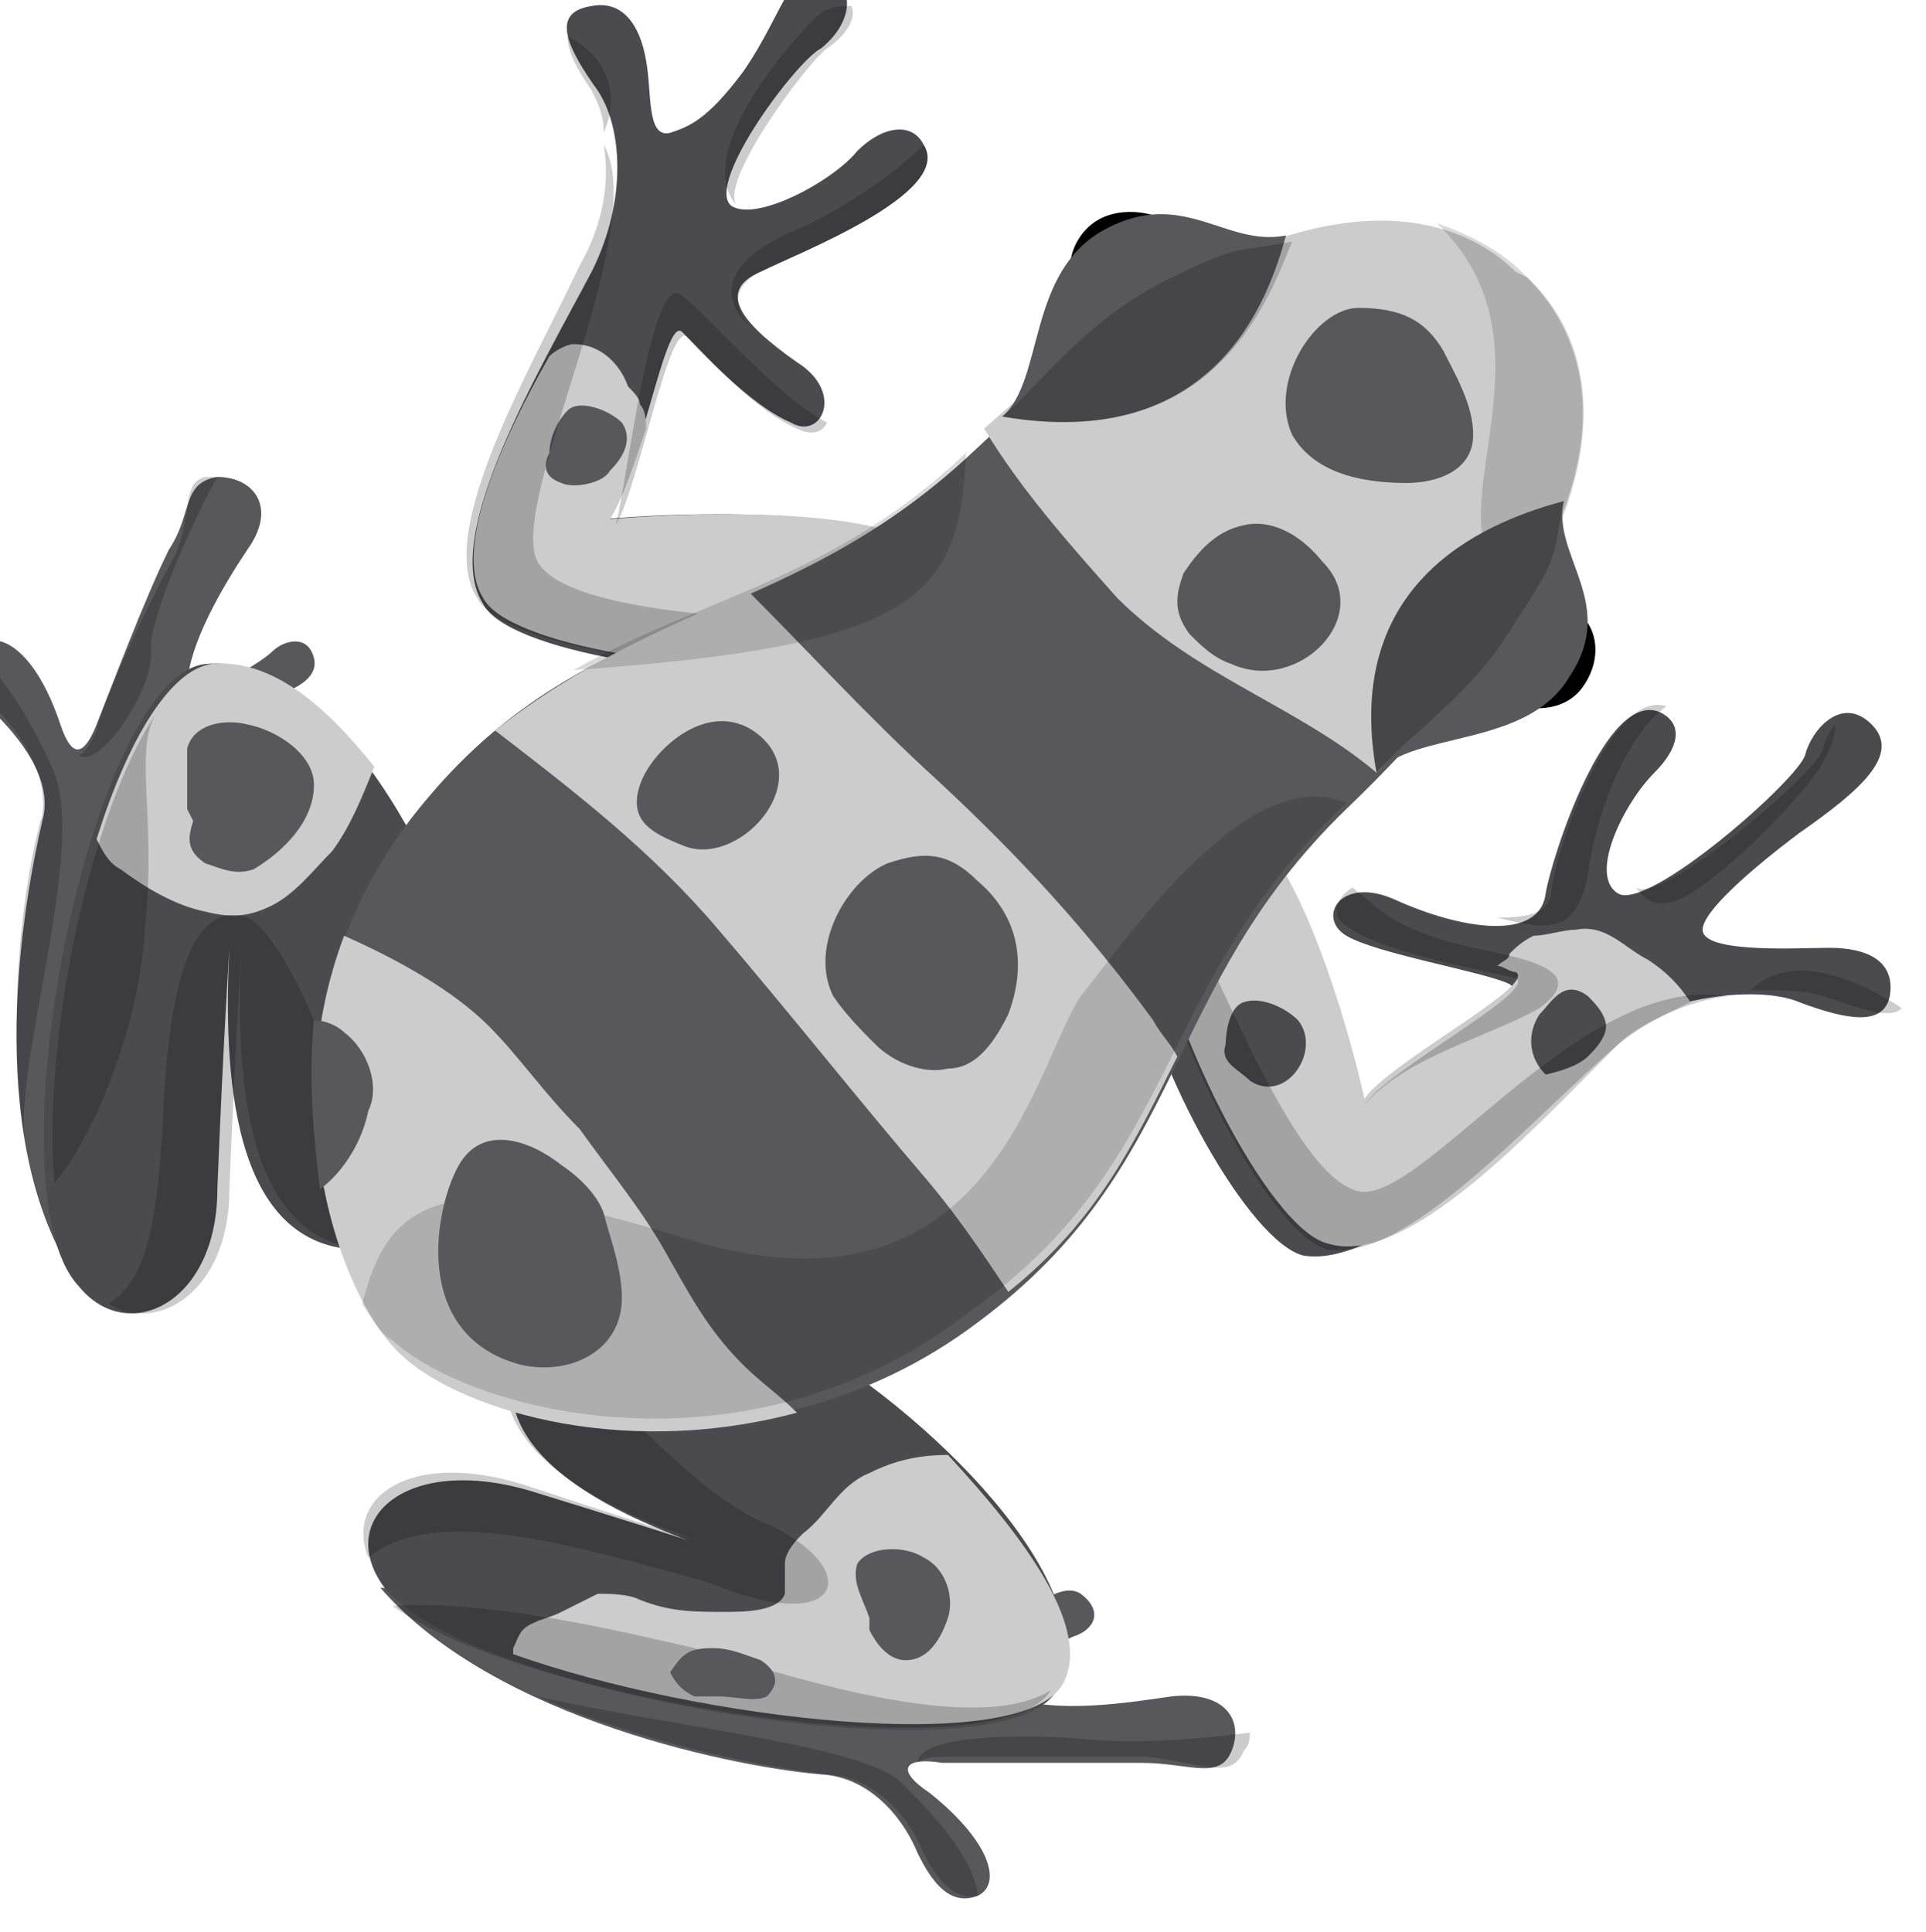 <svg xmlns="http://www.w3.org/2000/svg" width="31.9" height="32"><path fill="#58585A" d="M6.3 26.3c1.9 2.2 6 3 7.4 3.1.8.1 1.3.8 1.5 1.3.2.4.5.9 1 .7.4-.2.2-.9-.8-1.7-.6-.4-.4-.6.2-.5h3.3c.8 0 1.3.3 1.5-.2.2-.5-.1-1-1-.9-.7.1-1.9.3-2.7 0-.3-.1.8-.9 1.1-1 .3-.1.5-.4.1-.7-.3-.2-.8.2-1.1.5l-10.5-.6z"/><path d="M8.9 28.1c1.8.8 3.9 1.2 4.9 1.3.8.1 1.3.8 1.5 1.3.2.4.5.8.9.7-.1-.7-.8-1.4-1.3-1.9-.7-.6-3.8-.9-6-1.4m11.7.9c.1-.1.1-.2.1-.3-.8.1-1.9.2-2.8.1-1.4-.1-2.7 0-2.7.4.1-.1.3-.1.5-.1H19c.9.1 1.4.4 1.6-.1" opacity=".2"/><path fill="#58585A" d="M1.2 21.1c-1.5-2.4-.8-6.2-.5-7.5.2-.7-.4-1.4-.8-1.8-.3-.3-.7-.8-.3-1.1.4-.3 1 .1 1.4 1.3.2.6.4.5.6 0 .2-.5.8-2.1 1.2-2.9.4-.6.2-1.1.8-1.2.6 0 1 .5.5 1.2-.4.6-1 1.6-1 2.3 0 .3 1.2-.4 1.4-.6s.6-.3.7.1c.1.4-.5.6-.9.7l-3.1 9.5z"/><path d="M1.6 12.1c-.1.2-.2.4-.3.4.3.3 1.3-1.1 1.2-1.8 0-.5.7-2.1 1.1-2.8h-.2c-.4.1-.2.6-.5 1.3-.4.7-1.2 2.4-1.3 2.9m-.7.7c-.3-.7-.8-1.6-1.4-2.1-.3.3.1.7.4 1 .4.4.9 1.1.8 1.8-.3 1-.6 3.2-.3 5.3-.1-1.4 1-4.7.5-6" opacity=".2"/><path fill="#4B4B4D" d="M7.9 16.8c-.4-2.3-2.4-6-4.5-5.8-1.9.2-3.6 8.7-2.1 10.3.8 1 2.3.3 2.3-1.6.1-2.5.2-4 .2-4-.1 2 0 5 2.2 5 1.8 0 2.2-1.8 1.9-3.9"/><path fill="#CCC" d="M3.4 15.1c.4.1.7.1 1.1-.1.4-.2.7-.6 1-.9.3-.4.5-.9.7-1.4-.8-1-1.7-1.8-2.7-1.7-.7.1-1.4 1.3-1.9 2.9.1.2.2.4.4.5.4.3.9.6 1.4.7"/><path d="M2.6 11.8C1.5 13.4.7 17.2.9 19.6c.6-.7 1.4-2.5 1.5-4.2.2-1.9-.2-3 .2-3.6m1.5 3.4c-.9-.3-1.3 1-1.4 3.3-.1 1.9-.3 2.7-.9 3.1.8.5 2-.2 2-1.9.1-2.5.2-4 .2-4-.1 2 0 5 2.2 5h.2c-.3-1.7-1.5-5.1-2.3-5.5" opacity=".2"/><path fill="#4B4B4D" d="M13.1 22.1c2.2 1.2 5.3 4.2 4.4 5.9-.9 1.6-10.1 0-11.2-1.8-.7-1.1.5-2.1 2.5-1.5 2.6.8 4.1 1.3 4.1 1.3-2.1-.6-5.1-1.7-4.3-3.7.4-1.5 2.5-1.2 4.5-.2"/><path fill="#CCC" d="M15.7 24.1c-.5 0-.9.1-1.3.3-.5.2-.7.7-1.1 1-.1.1-.3.3-.3.5v.5c-.1.3-.7.3-1 .3-.5 0-.9 0-1.4-.2-.2-.1-.5-.1-.7-.1l-.6.3c-.2.1-.3.1-.5.2s-.2.2-.3.4v.1c3.1 1.1 8.4 1.7 9.1.5.5-.9-.6-2.4-1.9-3.8"/><path d="M12.6 25.2c-1.3-.6-2.5-2.3-4-3.2 0 0-.1.1-.1.2-.8 2 2.1 3.1 4.3 3.7 0 0-1.4-.4-4.1-1.3-1.9-.6-3 .2-2.6 1.2 1.1-.9 3.4-.2 5.6.4 2.4 1 2.6-.3.9-1m4.8 2.8c-1.3.8-4.5-.3-5.9-.7-1.3-.3-3.4-.8-5-.7 2.2 1.6 10.1 2.8 10.9 1.4" opacity=".2"/><path fill="#4B4B4D" d="M20.7 14c.9.8 1.6 3.4 1.8 4.4.4-.7 2.9-1.9 2.5-2.1-.4-.2-2.2-.5-2.7-.8s-.1-1 .8-.6c1.1.5 2.4.7 2.5-.1.1-.6 1-3.4 1.9-3 .4.2.3.6-.1 1-.5.5-1.1 1.7-.6 2 .5.3 3-1.9 3.1-2.3.1-.4.6-1 1.1-.5.5.5-.2 1.1-1.2 1.8-.8.6-1.6 1.3-1.6 1.6 0 .4 1.6.3 2.1.3.6 0 1.1.2 1 .8-.1.5-.7.4-1.5.1-.7-.3-2.5-.1-3.4.8-1.4 1.3-3.4 3.6-4.8 3.4-.9-.2-2.5-3.1-2.8-4.9 0-1.8 1.9-1.9 1.9-1.9"/><path fill="#CCC" d="M26.8 17.3c.3-.3.8-.5 1.2-.7-.2-.3-.4-.5-.7-.7-.4-.2-.7-.6-1.2-.5-.2 0-.5.1-.7.1-.2.1-.3.2-.4.3 0 .1-.1.1-.2.2.1 0 .2.1.3.1.4.2-2.1 1.5-2.5 2.1-.2-.9-.9-3.5-1.8-4.4 0 0-2 .1-1.6 1.9.4 1.8 1.9 4.7 2.8 4.9 1.3.4 3.4-1.9 4.8-3.3"/><path fill="#4B4B4D" d="M21.5 16.9c-.2-.2-.6-.4-.9-.3s-.3.7-.3.7c-.1.3.2.4.4.6.6.4 1.2-.5.8-1m5.1.1c0-.2-.2-.4-.3-.5-.4-.3-.6.1-.8.3-.2.3-.2.7.1 1 0 0 .5-.1.7-.3.1-.1.3-.3.3-.5"/><path d="M24.8 15.2c.8.2 1.3.3 1.5-.7.1-.9.6-2.3 1.3-2.8-.9-.3-1.8 2.3-1.9 3 0 .4-.3.5-.9.5M29 14c.7-.7 1.4-1.4 1.4-2-.1.1-.2.3-.2.4-.1.4-2.7 2.6-3.1 2.3.4.6 1 .1 1.9-.7m0 2.4c.5 0 .9 0 1.2.1.6.2 1.1.4 1.3.2-.6-.4-1.8-1-2.5-.3m-6.6-1c.6.4 2.3.7 2.7.8.4.2-2.1 1.5-2.5 2.1.7-.8 2-1.1 2.9-1.6.8-.6-.1-.8-1.1-1-1.3-.3-1.5-.6-2-1-.3.2-.4.5 0 .7m6.2 1.1c-2.5-.4-5.2 3.7-6.2 3.2-1-.4-2.1-3.3-3-5.1-.2.3-.3.7-.2 1.2.4 1.8 1.9 4.7 2.8 4.9 1.3.2 3.3-2.1 4.8-3.4.5-.4 1.1-.7 1.8-.8" opacity=".2"/><path fill="#4B4B4D" d="M14.9 8.9c-1.1-.5-3.9-.4-4.9-.3.6-.6 1-3.4 1.3-3.1.3.3 1.1 1.2 1.8 1.5.5.3.9-.5.1-1-1-.7-1.3-1.2-.6-1.5.6-.3 3.2-1.3 2.7-2.1-.2-.4-.7-.3-1.1.1-.4.5-1.7 1.2-2.1.9C11.7 3 13.2 1 13.6.8c.5-.4.6-1 .1-1.2-.6-.3-.7.6-1.4 1.6-.6.8-.9.9-1.2 1-.4.1-.3-.7-.4-1.2-.1-.6-.4-1-.9-.9-.7.1-.4.7.1 1.4.4.6.5 1.8-.1 3C8.9 6.2 7.3 8.9 8 10c.4.8 3.7 1.3 5.7 1.1 1.8-.3 1.2-2.2 1.2-2.2"/><path fill="#CCC" d="M8 9.9c.4.8 3.7 1.3 5.7 1.1 1.8-.2 1.3-2.1 1.3-2.1-1.1-.5-3.8-.4-4.9-.3.2-.3.4-.9.6-1.5 0-.1 0-.3-.1-.4 0-.1-.1-.2-.2-.3-.1-.3-.4-.7-.9-.7-.1 0-.3.1-.4.2-.8 1.4-1.6 3.2-1.1 4"/><path fill="#58585A" d="M9.1 7.5c0-.2.1-.5.3-.7.2-.2.7 0 .9.2.2.3 0 .6-.2.8-.1.2-.6.3-.8.2-.3-.1-.3-.3-.2-.5z"/><path d="M11.4 5.6c.3.3 1.1 1.2 1.8 1.5.2.1.4.1.5-.1-.8-.4-2-1.8-2.4-2.1-.5-.5-.9 3-1.1 3.8.4-.7.9-3.5 1.2-3.1m.8-2.2C11.9 3 13.4 1 13.7.8c.3-.2.5-.5.4-.7-.2 0-.4 0-.6.2-.6.6-2 2.3-1.3 3.1m.2 2c-.3-.4-.2-.7.2-.9.6-.3 3.2-1.3 2.7-2.1-.4.4-1.2 1-2.1 1.4-1.2.5-1.3 1.1-.8 1.6M9.4.6c0 .3.2.6.4.9.1.2.2.4.2.7.3-.7 0-1.3-.6-1.6m5.4 9.7c-1.9 0-5.4-.1-5.9-1-.5-1 1.9-5.5 1.1-6.9.1.6 0 1.3-.4 2-.8 1.7-2.4 4.4-1.7 5.5.4.8 3.7 1.3 5.7 1.1.7-.1 1-.4 1.2-.7" opacity=".2"/><path d="M26.2 11.4c-.3.4-.9.4-1.2.2-.3-.2-.1-.6.2-1 .3-.4.7-.6 1-.4.3.3.3.8 0 1.2M18.1 3.7c-.4.3-.5.9-.2 1.1.2.3.6.1 1.1-.2.4-.3.6-.7.4-.9-.3-.2-.9-.3-1.3 0"/><path fill="#58585A" d="M6.6 22.3c-1.3-1.2-2.5-5.6.5-9.1 2.7-3.2 5.8-2.7 9-5.7 5.3-5 8.1-3.9 9.1-2.9l.1.1c1 1 2.2 3.7-3 8.7-3.1 3-2.6 5.9-6.1 8.5-3.7 2.8-8.4 1.6-9.6.4"/><path fill="#CCC" d="M22.8 12.8c4.7-4.7 3.5-7.2 2.5-8.2l-.2-.1c-1-1-3.7-2-8.8 2.6.6 1 1.4 1.9 2.2 2.8 1.3 1.3 3 1.8 4.3 2.9m-10.5 9.8c-.6-.6-.9-1.2-1.3-1.9s-.9-1.3-1.4-2c-.6-.6-1-1.2-1.5-1.7-.6-.6-1.5-1.1-2.4-1.5-1.1 2.9-.1 5.9.9 6.9.9.9 3.6 1.8 6.6 1-.3-.3-.6-.5-.9-.8m7.2-5.1c-.1-.2-.3-.4-.4-.6-1.1-1.5-2.2-2.7-3.6-4-1.1-1-2.1-2.1-3.1-3.1-1.4.6-2.8 1.2-4.2 2.3 1.3 1 2.6 2 3.7 3.3 1.2 1.4 2.3 2.8 3.5 4.2.5.6.9 1.2 1.3 1.8 1.5-1.2 2.1-2.5 2.8-3.9"/><path fill="#58585A" d="M16.6 6.9c.7-.6.4-2.4 1.7-3.1 1.3-.7 2 .3 3 .1-.3 1.1-1.2 3.6-4.7 3"/><path d="M16.6 6.9c.7-.6 1.3-1.5 2.6-2.2 1.4-.7 1.2-.5 2.2-.7-.4 1-1.3 3.5-4.8 2.9" opacity=".2"/><path d="M9.5 11.1c5.7-.4 6.4-1.2 6.5-3.6-2.2 2.1-4.4 2.4-6.5 3.6m15.8-1.3c1.6-2.8.8-4.4.1-5.1l-.2-.2c-.3-.3-.8-.6-1.4-.8 2.3 2.2-.5 5.3 1.5 6.1m-3 3.5c-1.6-.7-3.6 2.2-4.4 3.2-.8 1.2-1.5 5.6-6.6 4-4.1-1.3-4.9-.5-5.3 1.1.2.3.3.5.5.6 1.3 1.2 5.9 2.4 9.6-.5 3.5-2.5 3-5.4 6.2-8.4" opacity=".15"/><path fill="#58585A" d="M22.8 12.8c.6-.7 2.5-.4 3.2-1.6.8-1.2-.3-2-.1-2.9-1.1.3-3.7 1.2-3.1 4.5"/><path d="M22.8 12.8c.6-.7 1.6-1.3 2.3-2.5.8-1.2.6-1.1.8-2-1.1.3-3.7 1.2-3.1 4.5" opacity=".2"/><path fill="#58585A" d="M12.6 12.2c-.8-.7-1.8.2-2 .8-.2.6.2.8.7 1 .9.4 2.2-1 1.3-1.8M16.7 16.8c.3-.8.2-1.6-.5-2.2-.5-.5-.9-.5-1.5-.3-.7.3-1.3 1.4-.9 2.2.2.3.5.6.7.8.3.3.8.5 1.2.4.5 0 .8-.5 1-.9M10 20.1c-.1-.3-.4-.6-.7-.8-.5-.4-1.3-.7-1.7 0-.4.7-.8 2.8 1 3.3.8.2 1.7-.2 1.7-1.1 0-.5-.2-1-.3-1.4M21.4 7.2c.4.7 1.3.8 1.9.8.5 0 1.1-.2 1.1-.8 0-.5-.3-1-.5-1.4-.3-.5-.7-.7-1.4-.7S21 6.3 21.4 7.2M20.6 8.7c-.5.1-.8.5-1 .8-.1.3-.2.6.1 1 .2.2.4.4.7.5 1.1.5 2.4-.8 1.5-1.7-.4-.5-.9-.7-1.3-.6M5.3 19.7c.4-.3.7-.8.8-1.3.2-.4 0-1-.4-1.3-.1-.1-.3-.2-.5-.2-.1 1 0 2 .1 2.8M3.1 13.4v-.5-.5c.1-.4.6-.5 1-.4.5.1 1.1.5 1.1 1 0 .6-.5 1.1-1 1.4-.3.1-.5 0-.8-.1-.3-.2-.3-.4-.2-.7l-.1-.2zM14.4 26.8c-.1-.3-.3-.6-.2-.9.2-.3.8-.3 1.1-.1.4.2.5.7.4 1-.1.3-.3.7-.7.7-.3 0-.5-.3-.6-.5v-.2zM11.1 27.7c.2-.3.3-.4.7-.4.3 0 .5.1.8.2.3.2.3.4.1.6-.2.1-.5 0-.8 0h-.4c-.2-.1-.3-.2-.4-.4"/></svg>